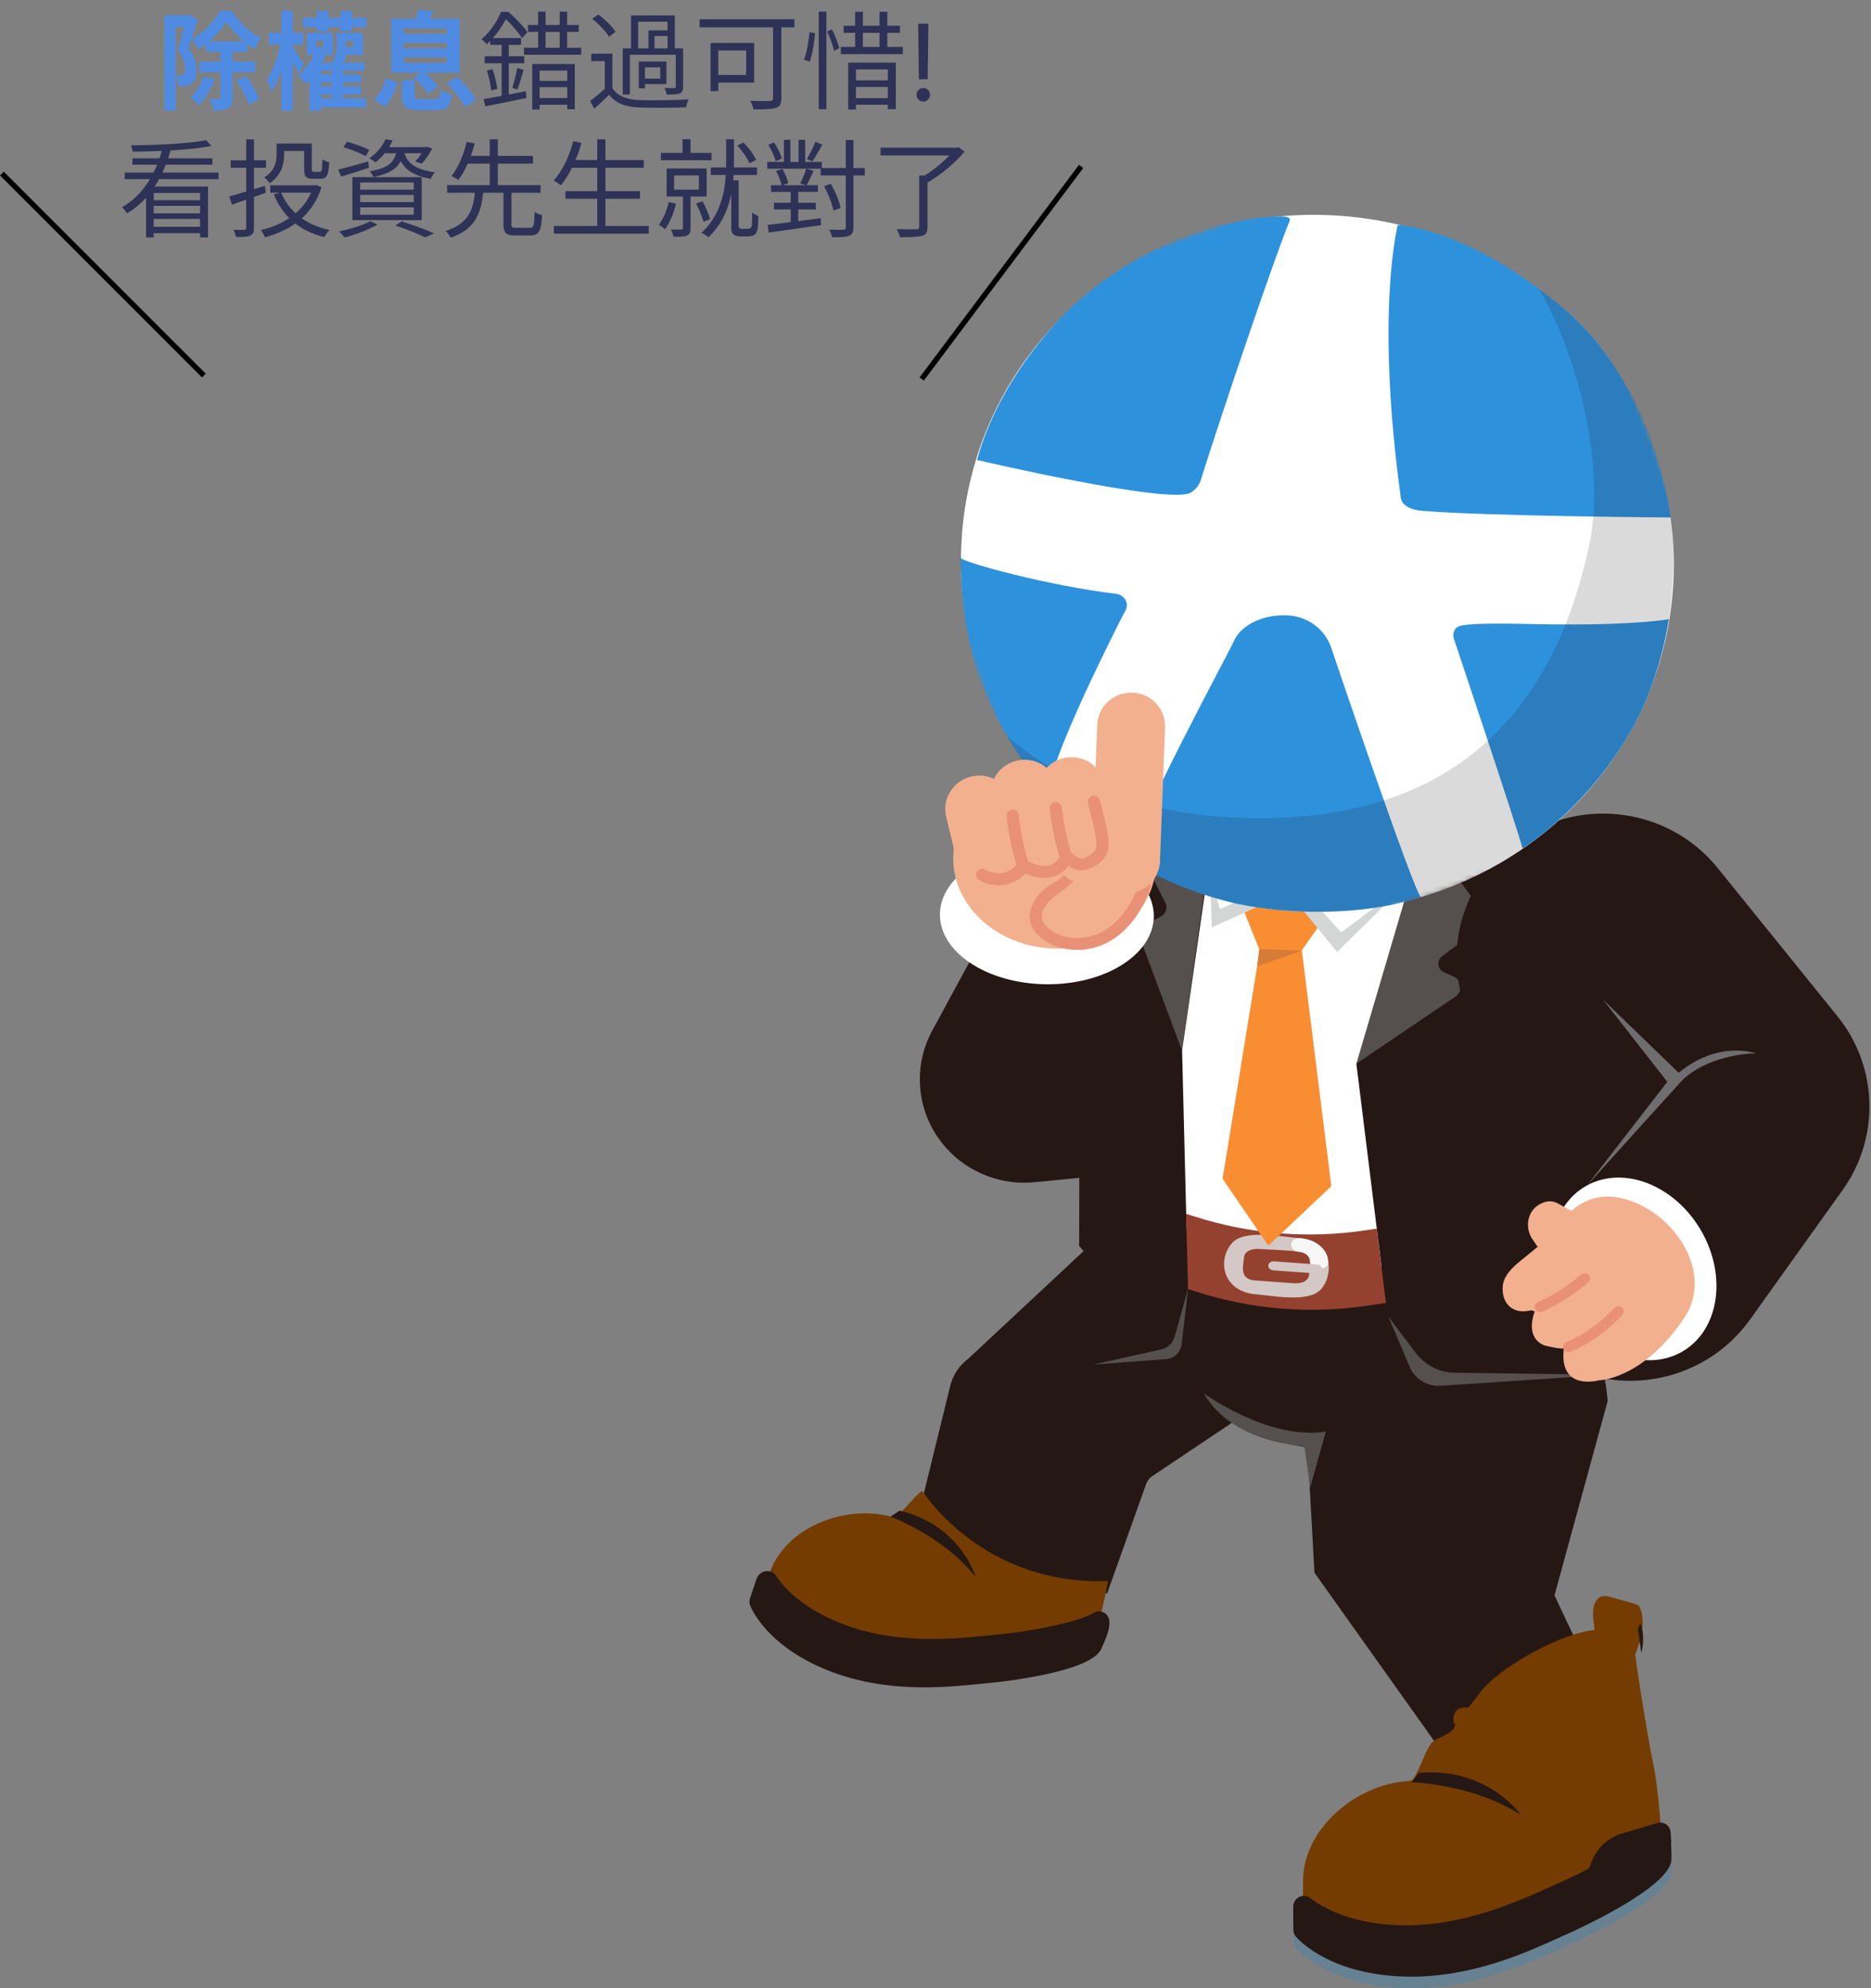 <svg width="352" height="374" viewBox="0 0 352 374" fill="none" xmlns="http://www.w3.org/2000/svg">
<rect x="0" y="0" width="352" height="374" fill="#808080" stroke="none"/>
<path d="M192.735 222.489C186.207 222.489 180.041 219.278 176.374 213.852C172.331 207.882 171.955 200.187 175.394 193.858L190.639 165.745C195.77 156.272 207.711 152.717 217.288 157.785C225.562 162.163 229.377 171.543 226.973 180.127L236.2 179.211C247.027 178.137 256.671 185.938 257.745 196.631C258.82 207.324 250.935 216.85 240.109 217.912L194.696 222.383C194.038 222.449 193.393 222.476 192.735 222.476V222.489Z" fill="#251714"/>
<g opacity="0.2">
<path d="M314.47 348.673V348.461L314.349 346.789C314.295 346.006 313.758 345.343 313.006 345.104C312.616 344.985 312.213 344.998 311.837 345.104L305.618 346.948C302.811 347.651 300.541 349.655 299.506 352.335L299.009 353.635C297.317 354.511 295.638 355.333 294.067 356.05L292.32 356.832C285.282 360.03 274.644 364.859 262.595 364.288C253.73 363.864 248.707 360.892 246.49 359.154C245.913 358.703 245.134 358.69 244.462 359.008C243.804 359.327 243.374 360.07 243.361 360.799V362.63V363.121V363.89C243.361 363.89 243.374 364.275 243.374 364.288L243.401 365.284C243.401 365.708 243.562 366.119 243.831 366.438C244.059 366.716 249.62 373.284 263.442 373.947C264.543 374 265.618 374.013 266.679 373.987C277.881 373.708 287.445 369.37 293.959 366.398L295.625 365.642C296.377 365.297 314.174 357.283 314.497 352.056C314.523 351.658 314.523 351.141 314.51 350.57L314.429 348.673H314.47Z" fill="#008EDA"/>
</g>
<path d="M309.459 250.443L275.315 258.643C248.491 265.077 220.311 255.618 203.024 234.35L203.132 192.439C202.42 163.915 225.254 140.206 254.133 139.503C283.012 138.8 307.015 161.354 307.726 189.879L309.459 250.443Z" fill="#251714"/>
<path d="M222.379 197.652L214.642 176.902C214.172 175.641 214.736 174.235 215.945 173.638L218.363 172.431C219.33 171.94 219.733 170.772 219.236 169.817L214.575 160.57C213.769 158.965 214.575 157.028 216.281 156.43L228.719 152.119L222.365 197.652H222.379Z" fill="#55504E"/>
<path d="M271.352 161.261L278.082 170.402C279.237 171.968 278.914 174.17 277.343 175.338L271.325 179.862C270.224 180.684 270.425 182.369 271.688 182.913L273.461 183.696C275.033 184.386 275.234 186.509 273.81 187.477L255.167 200.094L266.45 161.381L271.339 161.261H271.352Z" fill="#55504E"/>
<path d="M265.59 164.763L255.18 200.093L262.554 259.689C262.554 259.689 235.516 263.192 223.816 254.343L222.393 197.652L228.101 158.116L265.603 164.763" fill="white"/>
<path d="M211.392 228.313L182.137 255.617C180.458 256.878 179.263 258.682 178.766 260.712L173.366 282.735C173.366 282.735 184.501 300.593 208.303 299.717L215.637 279.127C215.825 278.623 216.134 278.172 216.564 277.827L231.795 267.624C231.795 267.624 239.196 271.618 245.98 272.201L247.296 295.843L271.151 329.383C271.151 329.383 294.496 335.406 305.577 327.963L292.454 300.115L302.448 263.578C302.448 263.578 301.883 250.947 294.697 245.8L211.406 228.313H211.392Z" fill="#251714"/>
<path fill-rule="evenodd" clip-rule="evenodd" d="M226.476 262.105C226.476 262.105 238.632 270.981 249.431 269.309L246.49 279.83L245.388 272.016C245.388 272.016 232.037 271.684 226.476 262.105Z" fill="#55504E"/>
<path d="M260.741 245.095L259.008 231.125L256.752 231.457C246.006 233.049 235.032 232.147 224.689 228.817L223.145 228.326L223.507 242.495L225.052 242.986C235.381 246.303 246.369 247.218 257.114 245.626L260.741 245.095Z" fill="#944130"/>
<path d="M235.879 240.849L243.173 241.38C244.839 241.499 246.195 241.101 246.303 239.642C246.41 238.182 247.162 235.887 244.449 235.489C242.085 235.131 239.546 235.131 237.155 234.958C235.49 234.839 234.133 235.237 234.012 236.696C233.905 238.156 233.153 240.451 235.866 240.849C238.015 241.167 237.841 243.728 235.678 243.41C230.01 242.56 229.043 237.094 231.716 233.91C234.053 231.124 241.078 232.676 244.651 232.928C250.547 233.353 251.058 239.509 248.613 242.428C246.276 245.214 239.251 243.675 235.678 243.41C233.489 243.25 233.69 240.703 235.866 240.849H235.879Z" fill="#D3C8C5"/>
<path d="M246.49 237.254C246.531 236.351 245.644 235.582 244.462 235.476C242.286 235.277 242.461 232.716 244.65 232.929C247.713 233.207 249.969 235.184 249.875 237.506C249.808 239.164 246.423 238.912 246.49 237.254Z" fill="#F7F7F7"/>
<path d="M239.762 237.28L247.673 237.85C249.137 237.956 249.003 239.655 247.552 239.548L239.641 238.978C238.177 238.872 238.311 237.174 239.762 237.28Z" fill="#D3C8C5"/>
<path fill-rule="evenodd" clip-rule="evenodd" d="M312.455 344.638C312.455 344.293 312.428 343.962 312.415 343.59C312.415 343.524 312.415 343.457 312.415 343.391C312.415 343.192 312.388 342.967 312.374 342.754C312.347 342.33 312.321 341.918 312.28 341.467C312.254 341.176 312.227 340.87 312.2 340.565C312.16 340.101 312.119 339.65 312.065 339.172C312.065 339.079 312.052 338.986 312.039 338.894C312.012 338.602 311.971 338.31 311.945 338.005C311.918 337.739 311.891 337.487 311.851 337.222C311.797 336.771 311.743 336.333 311.689 335.908C311.663 335.67 311.622 335.418 311.595 335.179C311.528 334.714 311.461 334.29 311.394 333.865C311.367 333.68 311.34 333.481 311.313 333.308C311.219 332.724 311.112 332.18 311.018 331.716C310.964 331.437 310.897 331.106 310.816 330.748C310.803 330.668 310.789 330.575 310.763 330.495C310.709 330.204 310.642 329.885 310.588 329.554C310.561 329.434 310.548 329.315 310.521 329.195C310.467 328.877 310.4 328.545 310.346 328.2C310.319 328.028 310.279 327.855 310.252 327.683C310.185 327.325 310.118 326.953 310.051 326.582C309.11 321.222 307.969 314.057 307.74 311.855C307.727 311.669 307.633 311.537 307.593 311.351C307.848 310.741 308.372 309.387 308.761 307.729C309.285 305.474 309.016 303.404 308.493 302.303C308.358 302.037 308.076 301.852 307.646 301.719L302.824 300.366C302.072 300.153 301.481 300.22 300.998 300.432C300.957 300.459 300.93 300.498 300.89 300.525C300.689 300.644 300.527 300.804 300.38 300.989C300.353 301.029 300.312 301.042 300.312 301.082C299.762 301.891 299.614 303.152 299.748 304.425C299.869 305.54 299.936 306.217 299.99 306.628C299.654 306.654 299.319 306.694 298.969 306.747C298.835 306.774 298.701 306.8 298.566 306.827C298.11 306.92 297.64 307.026 297.156 307.159C297.075 307.185 296.995 307.198 296.901 307.225C290.171 309.122 280.782 314.84 278.311 318.608C277.68 319.391 277.062 320.174 276.43 320.983C276.404 321.023 276.377 321.049 276.35 321.089C276.31 321.142 276.256 321.208 276.121 321.235C273.381 320.837 273.032 323.517 273.731 324.419C273.771 326.144 270.117 326.794 269.244 327.961C268.089 329.527 267.216 332.525 266.048 334.396C265.94 334.555 265.833 334.728 265.671 334.847C265.443 335.006 265.134 335.033 264.852 335.046C255.047 335.67 244.946 344.134 245.147 354.177C245.147 354.854 245.134 355.504 245.134 356.194C245.134 356.313 245.134 356.406 245.134 356.526C245.134 356.871 245.134 357.189 245.134 357.507C245.134 357.68 245.134 357.826 245.134 357.985C245.134 358.264 245.134 358.516 245.134 358.755C245.134 358.887 245.134 359.007 245.134 359.126C245.134 359.405 245.134 359.63 245.147 359.816V360.121C245.147 360.121 250.238 366.29 263.361 366.927C276.484 367.551 287.66 361.939 294.671 358.794C301.683 355.65 312.24 349.574 312.415 346.841C312.442 346.482 312.442 346.018 312.428 345.487C312.428 345.262 312.415 344.983 312.401 344.744L312.455 344.638Z" fill="#743C00"/>
<path fill-rule="evenodd" clip-rule="evenodd" d="M308.264 307.13C308.345 307.887 308.533 309.266 308.788 310.925C308.801 310.858 308.828 310.792 308.842 310.712C309.366 308.484 309.11 306.467 308.587 305.353C308.399 305.883 308.224 306.321 308.116 306.6C308.157 306.785 308.251 306.918 308.264 307.117V307.13Z" fill="#251714"/>
<path fill-rule="evenodd" clip-rule="evenodd" d="M265.578 335.245C265.578 335.245 277.169 335.59 286.102 341.387C286.102 341.387 279.883 332.352 266.934 333.507L265.578 335.245Z" fill="#251714"/>
<path d="M236.9 178.549L233.837 170.907L243.025 165.454L249.042 172.897L244.878 178.827L236.9 178.549Z" fill="#F98D32"/>
<path d="M306.692 259.743C301.198 259.743 295.637 258.125 290.802 254.755C278.364 246.078 275.395 229.083 284.193 216.797L289.66 209.155L280.056 197.268C270.56 185.513 272.507 168.372 284.408 158.992C296.309 149.612 313.663 151.536 323.159 163.291L345.685 191.165C353.341 200.638 353.731 213.971 346.652 223.869L329.244 248.214C323.871 255.723 315.355 259.743 306.692 259.743Z" fill="#251714"/>
<path d="M261.184 247.655L265.214 257.128C266.181 259.423 268.531 260.843 271.043 260.684L302.313 258.614L273.689 258.229C270.801 258.189 268.101 256.823 266.382 254.541L261.184 247.642V247.655Z" fill="#55504E"/>
<path d="M237.584 175.177L230.009 221.732L238.619 234.336L250.466 223.125L244.596 176.172L237.584 175.177Z" fill="#F98D32"/>
<path d="M227.658 164.67L229.538 170.998L242.876 165.041L252.332 175.39L264.582 166.222L251.567 179.091L242.433 167.947L227.98 174.448L227.658 164.67Z" fill="#D4D5D5"/>
<path d="M236.899 178.548L236.509 181.785L244.877 178.826L236.899 178.548Z" fill="#D67B38"/>
<path d="M223.507 242.496L222.312 252.857C222.137 254.37 220.902 255.55 219.357 255.67L205.67 256.691L218.403 253.852C219.666 253.574 220.673 252.618 221.022 251.385L223.494 242.509L223.507 242.496Z" fill="#55504E"/>
<path d="M314.415 346.509V346.297L314.294 344.625C314.24 343.842 313.703 343.179 312.951 342.94C312.561 342.821 312.158 342.834 311.782 342.94L305.563 344.784C302.756 345.487 300.486 347.491 299.451 350.171L298.954 351.471C297.262 352.347 295.583 353.169 294.012 353.886L292.265 354.668C285.227 357.866 274.589 362.695 262.54 362.124C253.675 361.7 248.652 358.728 246.436 356.99C245.858 356.539 245.079 356.526 244.407 356.844C243.749 357.163 243.319 357.905 243.306 358.635V360.466V360.957V361.726C243.306 361.726 243.319 362.111 243.319 362.124L243.346 363.119C243.346 363.544 243.507 363.955 243.776 364.274C244.004 364.552 249.565 371.12 263.387 371.783C264.488 371.836 265.563 371.849 266.624 371.823C277.826 371.544 287.39 367.206 293.904 364.234L295.57 363.478C296.322 363.133 314.119 355.119 314.442 349.892C314.468 349.494 314.468 348.977 314.455 348.406L314.374 346.509H314.415Z" fill="#251714"/>
<path d="M316.305 254.359C323.329 250.462 325.036 240.291 320.118 231.641C315.199 222.991 305.517 219.137 298.493 223.034C291.469 226.93 289.762 237.102 294.681 245.752C299.599 254.402 309.281 258.256 316.305 254.359Z" fill="white"/>
<path d="M295.678 227.739C293.354 226.837 292.387 225.086 289.687 226.519C287.31 227.819 286.826 230.937 288.304 233.113L289.284 234.545C288.129 235.487 286.974 236.429 285.819 237.371C284.529 238.419 282.998 239.945 282.756 241.657C282.487 243.541 283.119 245.677 285.08 246.42C285.913 246.738 286.853 246.725 287.739 246.552C287.901 246.526 288.075 246.486 288.236 246.512C288.478 246.552 288.532 246.711 288.747 246.685C287.86 249.033 287.793 251.912 290.453 253.053C290.708 253.159 294.173 253.969 294.227 253.544C293.153 261.849 300.836 259.647 300.836 259.647C300.836 259.647 309.002 259.554 316.806 248.012C323.16 238.605 313.448 226.134 303.388 225.126C300.58 224.847 297.8 225.842 295.678 227.766V227.739Z" fill="#F2B08E"/>
<path d="M289.741 246.858C289.365 246.858 289.002 246.646 288.827 246.288C288.599 245.797 288.827 245.2 289.324 244.974C292.279 243.634 295.033 241.87 297.478 239.747C297.894 239.389 298.525 239.429 298.888 239.84C299.251 240.251 299.21 240.875 298.794 241.233C296.188 243.475 293.287 245.333 290.157 246.752C290.023 246.819 289.875 246.845 289.741 246.845V246.858Z" fill="#E89177"/>
<path d="M295.074 254.38C294.684 254.38 294.322 254.155 294.16 253.783C293.932 253.279 294.16 252.695 294.671 252.483C298.082 250.997 301.212 248.768 303.724 246.035C304.1 245.624 304.731 245.597 305.134 245.969C305.537 246.34 305.578 246.964 305.201 247.362C302.515 250.307 299.144 252.695 295.477 254.287C295.342 254.341 295.208 254.367 295.074 254.367V254.38Z" fill="#E89177"/>
<path d="M298.512 223.084L313.676 203.502L301.588 188.046L316.846 202.799L298.512 223.084Z" fill="#6F6D6D"/>
<path d="M313.931 203.569C313.931 203.569 320.809 195.542 330.439 198.143C330.439 198.143 319.882 198.023 314.576 205.307" fill="#6F6D6D"/>
<mask id="mask0_422_2698" style="mask-type:luminance" maskUnits="userSpaceOnUse" x="161" y="21" width="173" height="170">
<path d="M287.717 21L161.667 66.833L207.782 190.565L333.832 144.732L287.717 21Z" fill="white"/>
</mask>
<g mask="url(#mask0_422_2698)">
<path d="M180.982 100.565C179.652 118.025 185.401 135.299 196.966 148.566C208.531 161.846 224.958 170.045 242.634 171.359C279.492 174.132 311.903 147.451 314.71 111.139C317.518 74.827 289.284 43.397 252.426 40.611C215.569 37.825 183.775 64.24 180.968 100.565" fill="white"/>
<path d="M262.971 42.336C262.971 42.336 258.699 58.509 263.548 93.667C263.723 94.927 265.147 95.882 267.443 96.081C279.21 97.103 314.321 97.342 314.321 97.342C314.415 97.328 311.124 72.399 294.401 58.23C276.121 42.708 262.984 42.323 262.984 42.323L262.971 42.336Z" fill="#2E91DB"/>
<path d="M243.158 115.835C237.422 115.198 233.298 117.944 232.21 120.452C231.122 122.946 213.003 156.127 212.546 162.005C218.805 165.666 225.602 168.36 232.681 170.018C238.967 171.292 245.401 171.756 251.808 171.398C257.046 171.159 262.365 170.389 267.335 168.771C266.153 168.068 252.6 128.24 250.585 122.256C250.102 120.598 249.148 119.112 247.832 117.971C246.516 116.843 244.89 116.1 243.171 115.848" fill="#2E91DB"/>
<path d="M286.422 159.631C286.422 159.631 297.369 152.825 305.508 139.691C309.954 132.606 312.614 124.725 313.971 116.486C313.971 116.486 307.926 117.561 293.984 117.455C289.377 117.534 275.73 116.818 274.145 117.972C273.849 118.198 273.621 118.516 273.514 118.874C273.393 119.233 273.393 119.777 273.514 120.122C273.514 120.122 285.616 156.248 286.449 159.631" fill="#2E91DB"/>
<path d="M242.232 40.863C241.184 40.253 220.553 40.929 202.769 56.717C202.769 56.717 188.773 68.658 183.803 86.529C183.803 86.529 219.572 94.887 223.951 92.711C224.851 92.194 225.536 91.384 225.872 90.403C230.022 77.268 239.156 50.19 242.608 41.566C242.836 41.009 242.286 40.903 242.218 40.863" fill="#2E91DB"/>
<path d="M211.889 113.169C212.023 113.58 212.036 114.031 211.916 114.442C211.741 114.92 211.553 115.185 211.311 115.637C211.096 116.074 196.482 144.493 197.476 149.229C191.083 142.595 184.474 131.252 182.446 120.983C181.304 115.716 180.74 110.356 180.767 104.97C181.156 105.766 197.342 110.224 210.196 111.736C210.572 111.816 210.922 112.001 211.217 112.24C211.513 112.492 211.741 112.797 211.889 113.142" fill="#2E91DB"/>
<g opacity="0.16">
<mask id="mask1_422_2698" style="mask-type:luminance" maskUnits="userSpaceOnUse" x="173" y="50" width="161" height="141">
<path d="M298.891 50.931L173.648 96.47L208.603 190.259L333.846 144.719L298.891 50.931Z" fill="white"/>
</mask>
<g mask="url(#mask1_422_2698)">
<path d="M289.498 54.341C296.644 66.255 302.137 87.416 299.061 102.156C291.298 139.357 267.765 155.768 231.109 153.738C215.931 152.889 199.369 147.583 189.188 138.15C199.557 155.437 216.67 168.956 241.465 171.264C278.215 174.979 312.184 147.636 314.548 111.284C316.698 88.557 306.1 66.626 290.935 55.429" fill="#171617"/>
</g>
</g>
</g>
<path fill-rule="evenodd" clip-rule="evenodd" d="M206.032 307.61C206.126 307.305 206.22 307.013 206.314 306.681C206.328 306.615 206.354 306.575 206.368 306.509C206.422 306.336 206.462 306.124 206.516 305.938C206.623 305.567 206.717 305.195 206.825 304.784C206.892 304.518 206.959 304.253 207.026 303.975C207.133 303.563 207.228 303.152 207.335 302.727C207.348 302.648 207.375 302.568 207.402 302.475C207.469 302.21 207.523 301.945 207.577 301.679C207.631 301.441 207.684 301.202 207.738 300.976C207.832 300.565 207.913 300.18 207.993 299.782C208.033 299.557 208.087 299.331 208.127 299.119C208.208 298.694 208.275 298.309 208.356 297.911C208.383 297.739 208.423 297.566 208.45 297.407C184.648 298.283 173.513 280.425 173.513 280.425C172.036 281.447 170.384 283.795 168.812 285.082C168.678 285.201 168.53 285.308 168.355 285.361C168.1 285.44 167.832 285.361 167.576 285.294C158.859 282.973 147.536 287.377 144.715 296.16C144.5 296.744 144.312 297.301 144.097 297.911C144.057 298.018 144.03 298.097 144.003 298.19C143.896 298.495 143.802 298.774 143.721 299.039C143.667 299.185 143.627 299.318 143.587 299.464C143.506 299.716 143.439 299.928 143.372 300.14C143.332 300.26 143.305 300.366 143.265 300.459C143.184 300.711 143.117 300.897 143.076 301.069C143.023 301.228 142.996 301.334 142.996 301.334C142.996 301.334 145.561 308.193 156.791 312.572C168.02 316.963 179.41 315.344 186.448 314.668C193.487 313.991 204.487 311.789 205.468 309.467C205.589 309.162 205.737 308.764 205.884 308.286C205.952 308.087 206.019 307.849 206.086 307.623L206.032 307.61Z" fill="#743C00"/>
<path d="M207.2 310.158C207.871 308.539 209.832 304.891 207.898 303.484C207.267 303.02 206.407 302.993 205.736 303.405C202.955 305.103 194.386 306.828 188.046 307.438L186.273 307.61C179.208 308.327 168.502 309.428 158.28 305.395C150.745 302.449 147.28 298.429 145.896 296.28C145.493 295.67 144.728 295.471 144.002 295.564C143.277 295.643 142.605 296.28 142.35 296.97C142.35 296.97 142.135 297.567 142.135 297.58L141.423 299.703L141.249 300.22L141.088 300.738C140.967 301.136 140.967 301.574 141.114 301.972C141.235 302.29 144.123 309.68 156.01 314.323C156.951 314.695 157.891 315.013 158.831 315.305C168.677 318.357 178.308 317.375 184.889 316.712L186.582 316.539C187.347 316.473 205.306 314.682 207.2 310.144V310.158Z" fill="#251714"/>
<path fill-rule="evenodd" clip-rule="evenodd" d="M167.548 285.295C167.548 285.295 177.528 288.983 183.546 296.638C183.546 296.638 180.846 286.966 169.254 284.167L167.548 285.281V285.295Z" fill="#251714"/>
<path d="M217.073 172.395C217.153 165.229 208.21 159.322 197.098 159.202C185.986 159.081 176.913 164.792 176.833 171.958C176.754 179.123 185.697 185.03 196.809 185.151C207.921 185.271 216.993 179.56 217.073 172.395Z" fill="white"/>
<path d="M217.409 163.631C218.248 154.561 210.418 146.44 199.92 145.493C189.422 144.546 180.232 151.13 179.393 160.2C178.554 169.27 186.384 177.391 196.882 178.338C207.38 179.286 216.57 172.701 217.409 163.631Z" fill="#F2B08E"/>
<path d="M202.619 178.694C199.973 178.694 197.407 177.845 195.567 176.173C194.828 175.51 194.331 174.833 194.036 174.117C193.042 171.689 194.466 169.168 196.118 167.616C196.763 167.006 197.475 166.488 198.146 165.984C199.046 165.308 199.906 164.671 200.577 163.888C202.162 162.044 202.632 159.457 202.888 157.175C202.955 156.551 203.532 156.127 204.15 156.18C204.782 156.246 205.225 156.803 205.158 157.427C204.876 159.895 204.311 163.026 202.323 165.347C201.491 166.329 200.483 167.072 199.516 167.789C198.858 168.279 198.24 168.744 197.689 169.261C196.628 170.256 195.594 171.901 196.158 173.281C196.319 173.679 196.628 174.09 197.112 174.515C199.65 176.797 203.976 177.102 207.414 175.245C210.463 173.586 212.881 170.415 214.211 166.316C214.412 165.719 215.057 165.4 215.648 165.586C216.252 165.772 216.575 166.409 216.387 167.006C214.869 171.649 212.075 175.271 208.516 177.208C206.689 178.203 204.634 178.694 202.632 178.694H202.619Z" fill="#E89177"/>
<path d="M201.625 165.6C199.905 164.817 198.549 163.304 198.065 161.341L195.352 150.223C194.533 146.84 196.641 143.43 200.067 142.608C203.492 141.798 206.957 143.881 207.776 147.264L210.49 158.382C211.309 161.765 209.2 165.175 205.775 165.998C204.324 166.343 202.874 166.17 201.625 165.6Z" fill="#F2B08E"/>
<path d="M207.561 166.434C206.164 165.174 205.331 163.317 205.479 161.313L206.433 136.145C206.688 132.669 209.751 130.056 213.27 130.308C216.789 130.56 219.435 133.585 219.18 137.061L218.226 162.229C217.971 165.705 214.908 168.318 211.389 168.066C209.912 167.96 208.582 167.363 207.561 166.448V166.434Z" fill="#F2B08E"/>
<path d="M192.813 166.089C191.094 165.306 189.737 163.794 189.253 161.83L186.54 150.712C185.707 147.329 187.816 143.92 191.255 143.097C194.68 142.274 198.132 144.357 198.965 147.754L201.678 158.872C202.511 162.255 200.402 165.664 196.963 166.487C195.513 166.832 194.062 166.659 192.813 166.089Z" fill="#F2B08E"/>
<path d="M184.284 169.063C182.565 168.28 181.208 166.767 180.725 164.804L178.011 153.686C177.179 150.303 179.288 146.893 182.726 146.071C186.151 145.248 189.603 147.331 190.436 150.727L193.149 161.845C193.982 165.228 191.873 168.638 188.435 169.461C186.984 169.806 185.533 169.633 184.284 169.063Z" fill="#F2B08E"/>
<path d="M187.817 166.527C186.541 166.527 185.278 166.169 184.177 165.505C183.639 165.174 183.478 164.484 183.814 163.953C184.15 163.422 184.848 163.263 185.385 163.595C186.393 164.205 187.669 164.431 188.811 164.165C189.979 163.9 190.933 163.237 191.551 162.255C191.86 161.751 192.518 161.578 193.042 161.844C194.667 162.679 195.876 162.998 196.977 162.878C198.132 162.759 199.328 161.751 199.435 160.822C199.489 160.371 199.798 159.999 200.228 159.867C200.658 159.734 201.128 159.867 201.437 160.198C202.175 161.021 202.766 161.432 203.317 161.459C204.231 161.578 205.775 160.53 206.098 159.721C206.393 159.004 206.272 158.129 206.098 157.041C205.883 155.674 205.507 154.281 205.157 152.928C204.996 152.305 204.821 151.681 204.674 151.057C204.526 150.447 204.902 149.837 205.52 149.691C206.124 149.545 206.742 149.916 206.903 150.527C207.051 151.137 207.212 151.747 207.374 152.358C207.75 153.764 208.126 155.223 208.368 156.696C208.542 157.757 208.771 159.217 208.22 160.557C207.521 162.281 205.117 163.807 203.196 163.714C202.35 163.661 201.611 163.33 201.007 162.892C200.134 164.139 198.603 164.975 197.232 165.134C195.607 165.306 194.076 164.815 192.881 164.285C191.967 165.32 190.745 166.049 189.334 166.368C188.837 166.487 188.327 166.54 187.817 166.54V166.527Z" fill="#E89177"/>
<path d="M192.33 163.517C191.833 163.517 191.39 163.198 191.242 162.721C190.329 159.735 189.697 156.644 189.388 153.526C189.321 152.903 189.778 152.359 190.409 152.293C191.04 152.213 191.591 152.677 191.658 153.301C191.954 156.259 192.558 159.205 193.431 162.057C193.619 162.654 193.27 163.278 192.666 163.464C192.558 163.49 192.451 163.517 192.33 163.517Z" fill="#E89177"/>
<path d="M200.457 162.11C199.96 162.11 199.516 161.791 199.369 161.314C198.455 158.329 197.824 155.238 197.515 152.12C197.448 151.496 197.904 150.952 198.536 150.886C199.154 150.82 199.718 151.271 199.785 151.894C200.08 154.853 200.685 157.798 201.558 160.651C201.746 161.248 201.397 161.871 200.792 162.057C200.685 162.083 200.577 162.11 200.457 162.11Z" fill="#E89177"/>
<path d="M38.737 7.8H46.557V9.76H38.737V7.8ZM37.537 11.58H48.017V13.6H37.537V11.58ZM42.577 4.18C41.457 5.9 39.437 8 37.297 9.28C37.057 8.7 36.537 7.84 36.137 7.36C38.297 6.16 40.417 3.9 41.437 2.04H43.557C44.977 4.14 47.097 6.18 49.197 7.18C48.737 7.72 48.237 8.58 47.897 9.24C45.937 8.06 43.777 5.94 42.577 4.18ZM41.477 8.84H43.757V18.34C43.757 19.4 43.577 20.02 42.897 20.38C42.257 20.76 41.377 20.82 40.157 20.82C40.077 20.18 39.737 19.2 39.417 18.58C40.157 18.6 40.917 18.6 41.177 18.6C41.417 18.6 41.477 18.54 41.477 18.3V8.84ZM38.317 14.36L40.397 14.88C39.757 16.72 38.637 18.58 37.497 19.74C37.117 19.36 36.297 18.68 35.817 18.36C36.897 17.38 37.797 15.88 38.317 14.36ZM44.417 15.14L46.237 14.28C47.277 15.62 48.397 17.44 48.817 18.68L46.837 19.66C46.457 18.46 45.397 16.56 44.417 15.14ZM30.937 2.88H35.657V5.02H33.037V20.82H30.937V2.88ZM34.917 2.88H35.317L35.657 2.8L37.217 3.68C36.697 5.4 36.037 7.58 35.457 9.14C36.697 10.7 36.937 12.04 36.937 13.2C36.937 14.5 36.677 15.34 36.037 15.78C35.717 16 35.337 16.14 34.897 16.2C34.537 16.24 34.057 16.26 33.597 16.26C33.577 15.68 33.397 14.78 33.077 14.2C33.437 14.22 33.697 14.24 33.937 14.22C34.157 14.22 34.357 14.18 34.497 14.06C34.737 13.88 34.837 13.48 34.837 12.92C34.837 11.98 34.577 10.74 33.437 9.4C33.997 7.6 34.637 4.84 34.917 3.56V2.88ZM56.957 3.36H68.957V5.1H56.957V3.36ZM59.637 2.04H61.757V5.88H59.637V2.04ZM64.017 2.04H66.177V5.86H64.017V2.04ZM65.057 7.66V8.86H66.457V7.66H65.057ZM63.317 6.2H68.277V10.32H63.317V6.2ZM59.457 7.66V8.86H60.797V7.66H59.457ZM57.717 6.2H62.617V10.32H57.717V6.2ZM59.457 14H67.957V15.52H59.457V14ZM59.457 16.24H67.957V17.78H59.457V16.24ZM59.337 18.5H68.857V20.2H59.337V18.5ZM62.437 12.52H64.597V19.76H62.437V12.52ZM60.417 11.8H68.617V13.28H60.417V20.8H58.217V13.98L60.377 11.8H60.417ZM63.037 10.14L65.297 10.52C64.817 11.44 64.317 12.36 63.957 12.98L62.297 12.56C62.577 11.86 62.877 10.84 63.037 10.14ZM59.257 9.9L61.257 10.48C60.377 12.46 58.937 14.5 57.557 15.78C57.237 15.38 56.477 14.62 56.017 14.26C57.317 13.2 58.557 11.54 59.257 9.9ZM50.597 6.16H57.017V8.38H50.597V6.16ZM52.917 2.02H55.077V20.8H52.917V2.02ZM52.897 7.68L54.177 8.12C53.637 11.26 52.557 15.14 51.197 17.18C50.977 16.56 50.477 15.66 50.137 15.1C51.357 13.36 52.457 10.22 52.897 7.68ZM54.957 8.68C55.377 9.2 56.917 11.58 57.257 12.14L56.097 13.82C55.677 12.7 54.537 10.48 54.037 9.6L54.957 8.68ZM75.617 15.1H77.997V17.98C77.997 18.54 78.157 18.62 79.117 18.62C79.537 18.62 81.337 18.62 81.877 18.62C82.637 18.62 82.777 18.4 82.877 16.92C83.357 17.26 84.377 17.62 85.017 17.74C84.717 20.14 84.057 20.74 82.117 20.74C81.557 20.74 79.377 20.74 78.837 20.74C76.237 20.74 75.617 20.08 75.617 18V15.1ZM77.837 14.64L79.597 13.46C80.657 14.26 81.877 15.42 82.437 16.32L80.557 17.6C80.057 16.74 78.877 15.5 77.837 14.64ZM84.057 15.68L85.977 14.46C87.377 15.72 88.917 17.46 89.517 18.82L87.437 20.16C86.897 18.86 85.457 17.02 84.057 15.68ZM72.657 14.72L74.797 15.5C74.297 17.14 73.577 18.94 72.357 20.12L70.357 18.72C71.437 17.76 72.237 16.22 72.657 14.72ZM75.937 8.08V9.08H84.037V8.08H75.937ZM75.937 10.82V11.82H84.037V10.82H75.937ZM75.937 5.36V6.36H84.037V5.36H75.937ZM73.617 3.54H86.457V13.66H73.617V3.54ZM78.677 1.8L81.597 2.16C81.137 3.12 80.617 3.94 80.277 4.54L78.057 4.1C78.297 3.4 78.557 2.48 78.677 1.8Z" fill="#4F8BE2"/>
<path d="M99.337 4.7H108.877V6H99.337V4.7ZM98.577 8.98H109.337V10.3H98.577V8.98ZM100.757 15.22H107.317V16.4H100.757V15.22ZM100.757 18.44H107.317V19.7H100.757V18.44ZM100.137 12.04H108.137V20.56H106.717V13.28H101.517V20.6H100.137V12.04ZM101.237 2.2H102.637V9.7H101.237V2.2ZM105.297 2.2H106.697V9.7H105.297V2.2ZM92.217 7.16H98.017V8.44H92.217V7.16ZM91.177 10.58H98.637V11.9H91.177V10.58ZM91.597 13.28L92.657 13.02C93.097 14.2 93.437 15.74 93.537 16.72L92.397 17.02C92.337 16 92.017 14.48 91.597 13.28ZM90.977 18.64C92.937 18.32 95.997 17.74 98.937 17.16L99.037 18.44C96.317 19.02 93.417 19.6 91.317 20L90.977 18.64ZM97.297 12.8L98.517 13.14C98.137 14.4 97.717 15.9 97.337 16.84L96.377 16.52C96.697 15.52 97.137 13.88 97.297 12.8ZM94.377 7.74H95.717V18.54L94.377 18.76V7.74ZM94.277 2.22H95.077V2.54H95.517V2.94C94.777 4.46 93.497 6.6 91.557 8.34C91.357 8.04 90.897 7.58 90.597 7.38C92.377 5.84 93.617 3.82 94.277 2.22ZM94.517 2.22H95.637C96.917 3.34 98.497 4.96 99.237 6.04L98.217 7.16C97.517 6.1 96.057 4.34 94.797 3.28H94.517V2.22ZM115.217 10.1V17.18H113.777V11.5H111.237V10.1H115.217ZM115.217 16.58C116.157 18.06 117.917 18.74 120.297 18.82C122.517 18.92 127.137 18.86 129.557 18.7C129.377 19.04 129.137 19.74 129.077 20.18C126.817 20.28 122.537 20.32 120.297 20.22C117.657 20.12 115.837 19.42 114.597 17.84C113.717 18.7 112.797 19.56 111.797 20.44L111.017 18.98C111.897 18.34 112.977 17.44 113.917 16.58H115.217ZM111.417 3.54L112.557 2.72C113.797 3.62 115.197 5 115.817 5.98L114.577 6.92C114.017 5.92 112.637 4.52 111.417 3.54ZM117.157 9.1H127.977V10.3H118.497V17.78H117.157V9.1ZM121.997 5.72H126.197V6.78H123.137V9.6H121.997V5.72ZM118.717 2.9H126.957V9.5H125.597V4.08H120.057V9.5H118.717V2.9ZM120.857 11.58H125.377V15.82H120.857V14.78H124.217V12.66H120.857V11.58ZM127.137 9.1H128.517V16.3C128.517 16.98 128.397 17.36 127.877 17.56C127.397 17.78 126.617 17.78 125.437 17.78C125.377 17.42 125.197 16.9 125.017 16.56C125.857 16.58 126.617 16.58 126.837 16.58C127.057 16.56 127.137 16.5 127.137 16.3V9.1ZM120.177 11.58H121.337V16.62H120.177V11.58ZM145.437 4.08H146.997V18.46C146.997 19.54 146.737 20.06 145.957 20.3C145.157 20.56 143.757 20.58 141.777 20.58C141.677 20.14 141.377 19.4 141.137 18.96C142.757 19.04 144.377 19.02 144.857 19C145.297 18.98 145.437 18.84 145.437 18.42V4.08ZM133.677 8.08H135.137V17.14H133.677V8.08ZM134.297 8.08H141.877V15.54H134.297V14.1H140.377V9.5H134.297V8.08ZM131.617 3.62H149.457V5.14H131.617V3.62ZM158.717 4.84H169.317V6.18H158.717V4.84ZM158.197 8.82H169.857V10.18H158.197V8.82ZM160.877 2.22H162.337V9.54H160.877V2.22ZM165.477 2.22H166.937V9.54H165.477V2.22ZM159.577 11.78H168.537V20.54H167.037V13.06H161.037V20.6H159.577V11.78ZM160.397 15.12H167.597V16.36H160.397V15.12ZM160.397 18.46H167.557V19.7H160.397V18.46ZM154.037 2.2H155.477V20.54H154.037V2.2ZM152.297 6.06L153.337 6.22C153.237 7.82 152.857 10.14 152.337 11.58L151.257 11.22C151.797 9.88 152.157 7.68 152.297 6.06ZM155.617 5.92L156.537 5.54C157.097 6.68 157.697 8.18 157.897 9.06L156.937 9.56C156.737 8.62 156.157 7.08 155.617 5.92ZM174.667 4.455L174.525 14.909H172.877L172.735 4.455H174.667ZM173.701 19.114C173.351 19.114 173.05 18.988 172.799 18.737C172.548 18.486 172.422 18.186 172.422 17.835C172.422 17.485 172.548 17.184 172.799 16.933C173.05 16.682 173.351 16.557 173.701 16.557C174.051 16.557 174.352 16.682 174.603 16.933C174.854 17.184 174.979 17.485 174.979 17.835C174.979 18.067 174.92 18.28 174.802 18.474C174.688 18.669 174.534 18.825 174.34 18.943C174.151 19.057 173.938 19.114 173.701 19.114ZM27.48 35.1H39.14V44.66H37.64V36.3H28.92V44.66H27.48V35.1ZM23.46 32.46H41.12V33.7H23.46V32.46ZM24.92 29.78H39.96V30.98H24.92V29.78ZM28.46 37.66H38.28V38.72H28.46V37.66ZM28.46 40.14H38.28V41.18H28.46V40.14ZM28.32 42.66H38.28V43.86H28.32V42.66ZM38.8 26.36L39.76 27.46C36.04 28.2 29.9 28.5 24.96 28.52C24.92 28.18 24.78 27.66 24.64 27.34C29.52 27.3 35.62 27.02 38.8 26.36ZM30.6 27.74L32.16 28.06C30.82 32.9 28.38 37.48 23.9 40.14C23.7 39.82 23.26 39.26 22.96 38.98C27.2 36.54 29.54 32.16 30.6 27.74ZM52.04 27H53.46V29.04C53.46 30.8 52.96 33 50.74 34.46C50.54 34.16 50.02 33.58 49.72 33.38C51.72 32.12 52.04 30.4 52.04 29.02V27ZM52.78 27H57.9V28.4H52.78V27ZM57.22 27H58.66V31.82C58.66 32.26 58.72 32.32 59.08 32.32C59.24 32.32 59.96 32.32 60.18 32.32C60.54 32.32 60.62 32.04 60.66 29.96C60.96 30.22 61.54 30.42 61.94 30.54C61.82 32.98 61.46 33.62 60.34 33.62C60.06 33.62 59.1 33.62 58.84 33.62C57.58 33.62 57.22 33.24 57.22 31.82V27ZM50.84 34.86H59.38V36.24H50.84V34.86ZM58.94 34.86H59.24L59.52 34.8L60.48 35.22C58.84 40.54 54.62 43.38 49.84 44.64C49.7 44.24 49.34 43.6 49.06 43.28C53.52 42.28 57.54 39.62 58.94 35.12V34.86ZM52.86 36.16C54.34 39.78 57.5 42.32 61.98 43.26C61.66 43.58 61.22 44.2 61 44.6C56.38 43.48 53.2 40.72 51.52 36.58L52.86 36.16ZM43.14 36.94C44.82 36.5 47.36 35.72 49.84 34.96L50.02 36.26C47.78 37.06 45.44 37.88 43.64 38.5L43.14 36.94ZM43.4 30.16H50.04V31.56H43.4V30.16ZM46.32 26.22H47.78V42.84C47.78 43.68 47.58 44.1 47.06 44.32C46.54 44.56 45.74 44.6 44.4 44.58C44.34 44.22 44.12 43.6 43.94 43.22C44.84 43.24 45.68 43.24 45.94 43.22C46.2 43.22 46.32 43.14 46.32 42.84V26.22ZM64.62 27.68L65.28 26.66C66.66 27.02 68.52 27.7 69.48 28.2L68.82 29.36C67.88 28.84 66.02 28.12 64.62 27.68ZM63.62 31.9C65.06 31.56 67.18 30.96 69.26 30.38L69.42 31.56C67.6 32.14 65.72 32.76 64.2 33.22L63.62 31.9ZM72.2 27.68H80.24V28.82H71.32L72.2 27.68ZM79.84 27.68H80.08L80.34 27.62L81.34 27.92C80.78 28.96 80.04 30.08 79.32 30.78L78.12 30.36C78.76 29.74 79.44 28.74 79.84 27.9V27.68ZM74.68 28.08H76.06C75.64 30.92 74.36 32.48 70.28 33.3C70.14 32.98 69.82 32.48 69.56 32.22C73.26 31.6 74.34 30.36 74.68 28.08ZM76 28.44C76.4 30.14 77.38 31.78 81.82 32.42C81.54 32.72 81.2 33.26 81.04 33.64C76.3 32.82 75.3 30.66 74.78 28.56L76 28.44ZM72.52 26.2L73.88 26.42C73.2 27.88 72.18 29.36 70.62 30.56C70.36 30.28 69.84 29.96 69.48 29.8C70.98 28.78 72 27.4 72.52 26.2ZM67.76 36.66V38.02H77.84V36.66H67.76ZM67.76 39V40.4H77.84V39H67.76ZM67.76 34.32V35.68H77.84V34.32H67.76ZM66.3 33.32H79.34V41.4H66.3V33.32ZM74.36 42.42L75.58 41.66C77.78 42.34 80.2 43.22 81.64 43.9L79.98 44.66C78.72 44 76.54 43.14 74.36 42.42ZM69.66 41.62L71.02 42.24C69.4 43.2 66.86 44.12 64.86 44.68C64.62 44.38 64.1 43.8 63.76 43.54C65.82 43.1 68.22 42.4 69.66 41.62ZM94.72 35.86H96.22V42.16C96.22 42.76 96.36 42.86 97.12 42.86C97.46 42.86 99.18 42.86 99.66 42.86C100.4 42.86 100.5 42.46 100.58 39.86C100.92 40.12 101.56 40.36 101.98 40.46C101.82 43.5 101.38 44.3 99.76 44.3C99.38 44.3 97.32 44.3 96.94 44.3C95.16 44.3 94.72 43.8 94.72 42.14V35.86ZM84.12 34.82H101.7V36.26H84.12V34.82ZM87.4 29.32H100.26V30.78H87.4V29.32ZM89.38 35.92H90.94C90.54 40 89.5 43.1 84.8 44.72C84.62 44.32 84.18 43.74 83.84 43.44C88.22 42.08 89.04 39.4 89.38 35.92ZM87.8 26.68L89.32 26.98C88.7 29.26 87.64 32.06 86.24 33.84C85.9 33.6 85.3 33.28 84.94 33.12C86.3 31.44 87.32 28.76 87.8 26.68ZM92.14 26.22H93.66V35.28H92.14V26.22ZM107.26 30.1H121.12V31.56H107.26V30.1ZM106.38 35.96H120.4V37.4H106.38V35.96ZM104.2 42.5H122.06V43.96H104.2V42.5ZM112.36 26.22H113.9V43.24H112.36V26.22ZM107.86 26.54L109.4 26.88C108.52 29.98 107.12 32.94 105.52 34.86C105.22 34.6 104.54 34.16 104.16 33.96C105.8 32.18 107.1 29.4 107.86 26.54ZM128.4 26.2H129.92V29.56H128.4V26.2ZM124.34 28.76H133.86V30.14H124.34V28.76ZM133.72 31.5H142.42V32.92H133.72V31.5ZM126.82 33V35.68H131.48V33H126.82ZM125.42 31.7H132.94V36.96H125.42V31.7ZM128.48 36.42H129.92V42.9C129.92 43.64 129.78 44.06 129.26 44.3C128.74 44.54 127.92 44.54 126.7 44.54C126.64 44.14 126.42 43.56 126.22 43.18C127.14 43.2 127.92 43.2 128.18 43.18C128.4 43.16 128.48 43.1 128.48 42.88V36.42ZM125.8 38.02L127.18 38.32C126.76 40.12 126 41.94 125.1 43.12C124.84 42.88 124.28 42.46 123.94 42.26C124.8 41.2 125.44 39.62 125.8 38.02ZM130.96 38.28L132.16 37.86C132.76 38.92 133.36 40.32 133.6 41.24L132.34 41.7C132.1 40.78 131.52 39.34 130.96 38.28ZM138.7 27.38L139.86 26.82C140.88 27.78 141.84 29.12 142.24 30.08L141 30.72C140.6 29.76 139.66 28.36 138.7 27.38ZM136.62 26.2H138.08V30.4C138.08 34.66 137.66 40.54 133.26 44.64C132.98 44.36 132.36 43.96 131.98 43.78C136.26 39.88 136.62 34.3 136.62 30.4V26.2ZM137.58 33.92H138.96V42.56C138.96 42.72 139.02 42.86 139.16 42.92C139.28 43.02 139.46 43.06 139.68 43.06C139.88 43.06 140.24 43.06 140.5 43.06C140.74 43.06 141 43.02 141.14 42.94C141.28 42.86 141.4 42.66 141.44 42.42C141.48 42.04 141.52 41.08 141.5 39.98C141.8 40.24 142.3 40.5 142.68 40.62C142.66 41.68 142.58 42.9 142.48 43.32C142.34 43.78 142.14 44.06 141.8 44.26C141.52 44.4 141.04 44.48 140.6 44.48C140.3 44.48 139.6 44.48 139.34 44.48C138.88 44.48 138.38 44.4 138.04 44.14C137.68 43.84 137.58 43.52 137.58 42.5V33.92ZM154.4 31.6H162.7V33H154.4V31.6ZM144.34 30.46H154.62V31.74H144.34V30.46ZM145.06 34.84H153.88V36.1H145.06V34.84ZM145.6 38.14H153.48V39.4H145.6V38.14ZM159.12 26.34H160.56V42.76C160.56 43.68 160.32 44.1 159.76 44.34C159.16 44.6 158.18 44.64 156.56 44.62C156.48 44.24 156.22 43.6 156.02 43.2C157.22 43.24 158.32 43.24 158.64 43.22C158.98 43.22 159.12 43.1 159.12 42.76V26.34ZM155.04 35.02L156.3 34.58C157.16 36.04 157.94 37.92 158.14 39.14L156.8 39.62C156.6 38.42 155.84 36.5 155.04 35.02ZM144.54 27.26L145.62 26.8C146.28 27.74 146.88 28.98 147.1 29.8L145.94 30.34C145.74 29.5 145.16 28.22 144.54 27.26ZM146 32.18L147.2 31.78C147.7 32.62 148.16 33.72 148.3 34.44L147.04 34.9C146.92 34.18 146.48 33.02 146 32.18ZM147.48 26.3H148.7V31.08H147.48V26.3ZM148.76 35.24H150.18V42.46H148.76V35.24ZM150.24 26.3H151.48V31.08H150.24V26.3ZM144.4 42.32C146.9 42.02 150.76 41.54 154.42 41.04L154.46 42.36C150.94 42.88 147.18 43.38 144.62 43.74L144.4 42.32ZM153.38 26.68L154.72 27.2C154.12 28.28 153.4 29.54 152.84 30.36L151.8 29.9C152.34 29.06 153.04 27.64 153.38 26.68ZM151.68 31.74L153.06 32.12C152.64 33.1 152.14 34.16 151.74 34.86L150.54 34.52C150.94 33.78 151.44 32.56 151.68 31.74ZM172.94 33.02H174.5V42.68C174.5 43.68 174.24 44.14 173.46 44.36C172.68 44.6 171.34 44.62 169.32 44.62C169.22 44.18 168.94 43.54 168.7 43.1C170.36 43.16 171.9 43.16 172.36 43.14C172.8 43.12 172.94 43 172.94 42.64V33.02ZM165.66 27.78H180.1V29.24H165.66V27.78ZM179.56 27.78H179.96L180.32 27.68L181.48 28.52C179.7 30.64 176.88 33 174.4 34.4C174.18 34.08 173.7 33.58 173.38 33.36C175.66 32.1 178.3 29.8 179.56 28.14V27.78Z" fill="#2E3257"/>
<line x1="0.354" y1="32.646" x2="38.354" y2="70.646" stroke="black"/>
<line x1="203.4" y1="31.3" x2="173.4" y2="71.3" stroke="black"/>
</svg>
